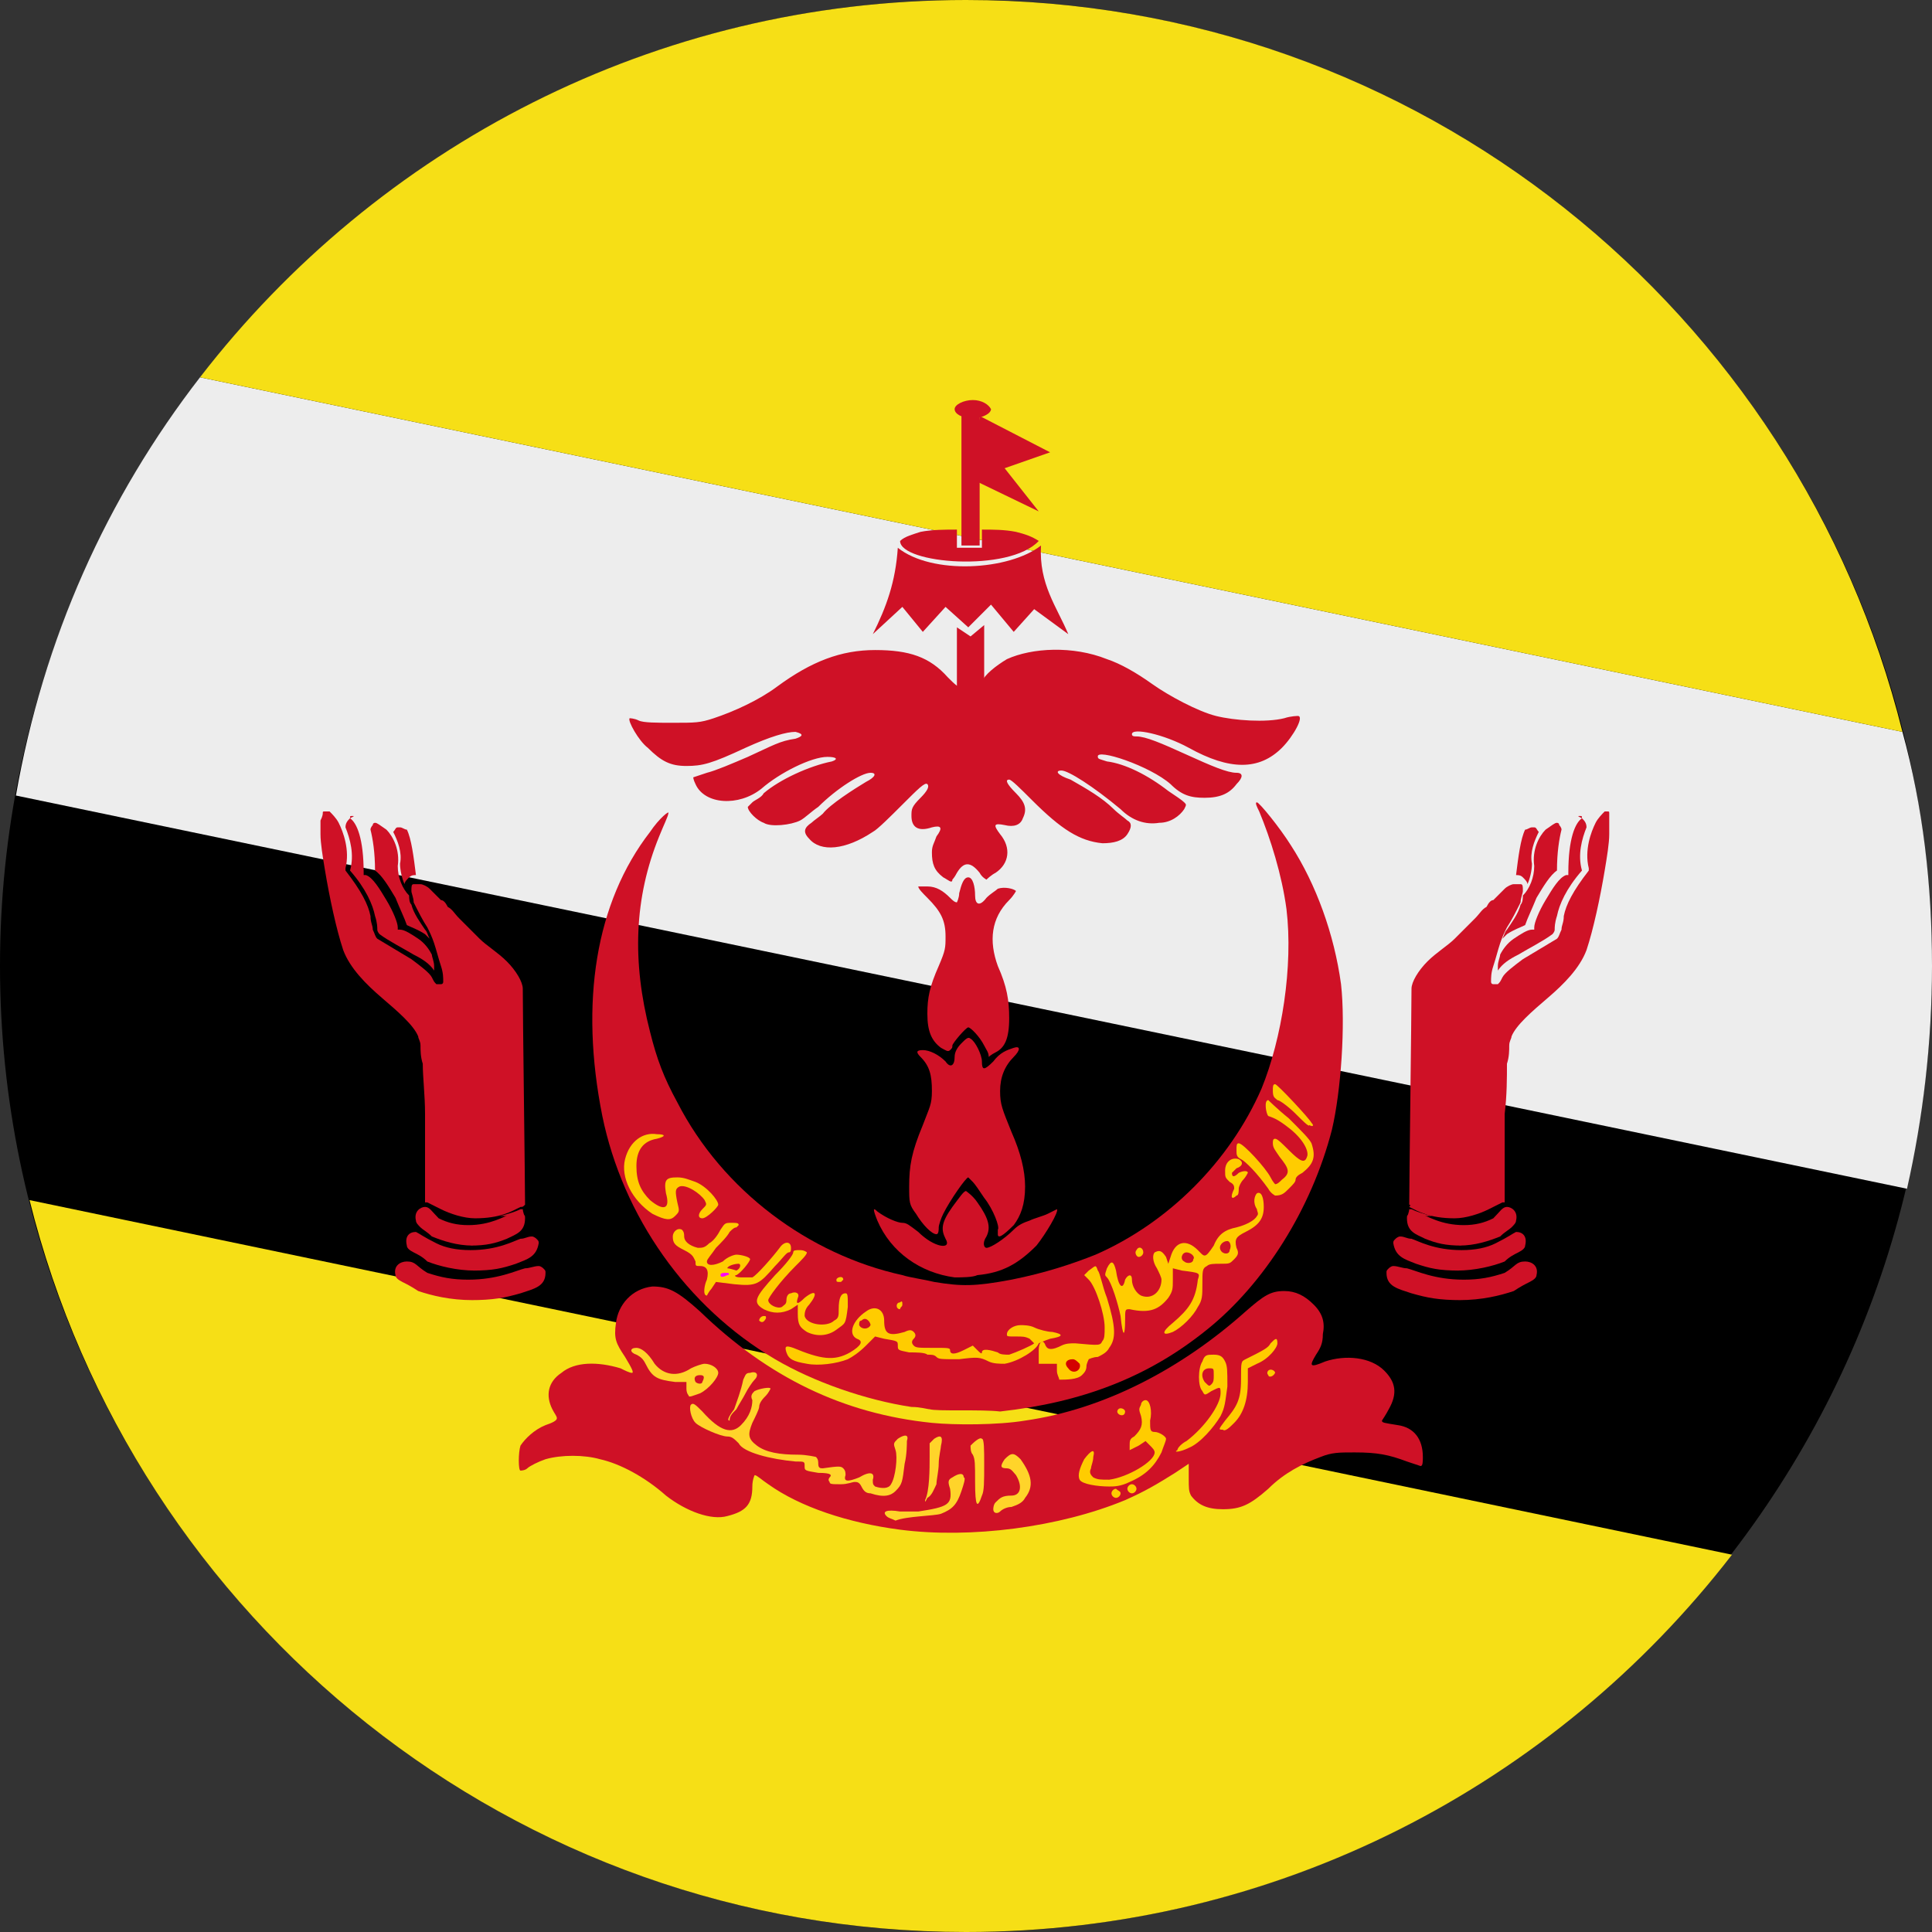 <?xml version="1.0" encoding="utf-8"?>
<!-- Generator: Adobe Illustrator 28.3.0, SVG Export Plug-In . SVG Version: 6.00 Build 0)  -->
<svg version="1.1" id="Ebene_1" xmlns="http://www.w3.org/2000/svg" xmlns:xlink="http://www.w3.org/1999/xlink" x="0px" y="0px"
	 width="85px" height="85px" viewBox="0 0 85 85" style="enable-background:new 0 0 85 85;" xml:space="preserve">
<rect x="0" y="0" width="85" height="85" fill="#333333" stroke="none"/>
<style type="text/css">
	.st0{fill-rule:evenodd;clip-rule:evenodd;}
	.st1{fill-rule:evenodd;clip-rule:evenodd;fill:#EDEDED;}
	.st2{fill-rule:evenodd;clip-rule:evenodd;fill:#F6DF16;}
	.st3{fill-rule:evenodd;clip-rule:evenodd;fill:#CF1126;}
	.st4{fill-rule:evenodd;clip-rule:evenodd;fill:#FFCC00;}
	.st5{fill-rule:evenodd;clip-rule:evenodd;fill:#FFD42A;}
	.st6{fill-rule:evenodd;clip-rule:evenodd;fill:#D40000;}
	.st7{fill-rule:evenodd;clip-rule:evenodd;fill:#FF00FF;}
</style>
<g>
	<path class="st0" d="M42.5,85C65.9,85,85,65.9,85,42.5C85,19.1,65.9,0,42.5,0C19.1,0,0,19.1,0,42.5C0,65.9,19.1,85,42.5,85z"/>
	<path class="st1" d="M83.7,32.2L8.8,16.6C4.7,21.9,1.9,28.1,0.7,35l83.2,17.3c0.7-3.1,1.1-6.4,1.1-9.8C85,38.9,84.6,35.5,83.7,32.2
		z"/>
	<path class="st2" d="M8.8,16.6l74.9,15.6C79.1,13.7,62.4,0,42.5,0C28.8,0,16.6,6.5,8.8,16.6z"/>
	<path class="st2" d="M76.2,68.4L1.3,52.8C5.9,71.3,22.6,85,42.5,85C56.2,85,68.4,78.5,76.2,68.4z"/>
	<path class="st3" d="M39.6,67.3c-2.3-0.3-4.4-1-5.8-2c-0.3-0.2-0.5-0.4-0.6-0.4c0,0-0.1,0.2-0.1,0.5c0,0.8-0.3,1.1-1.1,1.3
		c-0.7,0.2-1.8-0.2-2.7-0.9c-0.9-0.8-2-1.4-2.9-1.6C25.7,64,24.7,64,24,64.2c-0.3,0.1-0.7,0.3-0.8,0.4c-0.1,0.1-0.3,0.1-0.3,0.1
		c-0.1,0-0.1-0.8,0-1.1c0.2-0.3,0.6-0.7,1.1-0.9c0.3-0.1,0.5-0.2,0.5-0.3c0-0.1-0.1-0.2-0.2-0.4c-0.3-0.6-0.2-1.2,0.4-1.6
		c0.6-0.5,1.6-0.5,2.6-0.2c0.2,0.1,0.4,0.2,0.5,0.2c0.1,0,0-0.2-0.3-0.7c-0.4-0.6-0.5-0.8-0.4-1.5c0.1-0.8,0.7-1.5,1.6-1.6
		c0.7,0,1.1,0.2,2.1,1.1c3,2.9,6.3,4.5,10.2,4.9c1,0.1,2.9,0.1,4.1-0.1c3.5-0.5,6.9-2.3,9.7-4.8c0.8-0.7,1.1-0.9,1.7-0.9
		c0.5,0,0.9,0.2,1.3,0.6c0.4,0.4,0.5,0.8,0.4,1.3c0,0.4-0.1,0.6-0.3,0.9c-0.3,0.5-0.3,0.6,0.4,0.3c0.9-0.3,2-0.2,2.6,0.4
		c0.5,0.5,0.6,1,0.2,1.7c-0.1,0.2-0.3,0.5-0.3,0.5c0,0.1,0.1,0.1,0.7,0.2c0.7,0.1,1.1,0.6,1.1,1.4c0,0.2,0,0.4-0.1,0.4
		c0,0-0.3-0.1-0.6-0.2c-0.8-0.3-1.3-0.4-2.3-0.4c-0.7,0-1,0-1.5,0.2c-0.8,0.3-1.6,0.7-2.3,1.4c-0.8,0.7-1.2,0.9-2,0.9
		c-0.7,0-1.1-0.2-1.4-0.6c-0.1-0.2-0.1-0.3-0.1-0.8c0-0.3,0-0.6,0-0.6c0,0-0.3,0.2-0.6,0.4c-0.8,0.5-1.3,0.8-2.2,1.2
		C46.6,67.2,42.7,67.7,39.6,67.3z"/>
	<path class="st4" d="M52.3,63.7c0.5-0.2,1.1-0.9,1.4-1.4c0.2-0.4,0.2-0.6,0.3-1.3c0-0.7,0-0.9-0.1-1.1c-0.1-0.2-0.2-0.3-0.5-0.3
		c-0.3,0-0.4,0-0.5,0.3c-0.2,0.3-0.2,1.1,0,1.3c0.1,0.2,0.1,0.2,0.4,0c0.4-0.2,0.4-0.2,0.4,0.1c0,0.5-0.7,1.5-1.5,2.1
		c-0.2,0.1-0.4,0.3-0.4,0.4C51.6,63.9,51.9,63.9,52.3,63.7z"/>
	<path class="st5" d="M41.4,66.6c0.5-0.2,0.7-0.4,0.9-1c0.1-0.3,0.2-0.6,0.1-0.6c0-0.2-0.2-0.2-0.5,0c-0.2,0.1-0.2,0.2-0.1,0.5
		c0.1,0.7-0.1,0.8-1.4,1c-0.1,0-0.5,0-0.8,0c-0.6-0.1-0.8,0-0.6,0.2c0.1,0.1,0.2,0.1,0.4,0.2C39.9,66.7,41.1,66.7,41.4,66.6z"/>
	<path class="st5" d="M44,66.5c0.1-0.1,0.3-0.2,0.5-0.2c0.3-0.1,0.5-0.2,0.6-0.4c0.4-0.5,0.3-1-0.2-1.7c-0.3-0.3-0.4-0.3-0.7,0
		c-0.2,0.3-0.2,0.4,0.1,0.4c0.2,0,0.3,0.2,0.4,0.3c0.3,0.5,0.2,0.9-0.2,0.9c-0.4,0-0.5,0.1-0.7,0.3c-0.1,0.1-0.1,0.3-0.1,0.3
		C43.7,66.6,43.9,66.6,44,66.5z"/>
	<path class="st5" d="M43.2,65.8c0.1-0.2,0.1-0.6,0.1-1.4c0-0.6,0-1.1-0.1-1.1c-0.1-0.1-0.4,0.2-0.5,0.3c0,0.1,0,0.3,0.1,0.4
		c0.1,0.2,0.1,0.4,0.1,1.2C42.9,66.3,43,66.4,43.2,65.8z"/>
	<path class="st5" d="M41.2,65.3c0-0.2,0.1-0.6,0.1-0.9c0-0.3,0.1-0.7,0.1-0.8c0.1-0.4,0-0.5-0.3-0.3l-0.2,0.2l0,0.6
		c0,0.5,0,1.5-0.2,1.9c0,0.1,0,0.1,0.1-0.1C41,65.8,41.1,65.5,41.2,65.3z"/>
	<path class="st5" d="M39.4,65.6c0.3-0.3,0.3-0.4,0.4-1.2c0.1-0.4,0.1-0.9,0.1-1c0.1-0.3-0.1-0.3-0.4-0.1c-0.2,0.2-0.2,0.2-0.1,0.5
		c0.1,0.3,0,1.2-0.2,1.5c-0.1,0.2-0.4,0.2-0.7,0.1c-0.1-0.1-0.1-0.1-0.1-0.3c0.1-0.3-0.1-0.4-0.6-0.1c-0.5,0.2-0.7,0.2-0.6-0.1
		c0-0.1,0-0.2-0.1-0.3c-0.1-0.1-0.2-0.1-0.9,0c-0.1,0-0.2,0-0.2-0.2c0-0.1,0-0.2-0.1-0.3c0,0-0.4-0.1-0.8-0.1
		c-0.8,0-1.4-0.1-1.8-0.4c-0.4-0.3-0.4-0.5-0.2-1c0.1-0.2,0.3-0.6,0.3-0.7c0-0.2,0.2-0.4,0.3-0.5c0.1-0.1,0.2-0.3,0.2-0.3
		c0-0.1-0.5,0-0.7,0.1c-0.1,0.1-0.2,0.2-0.1,0.4c0,0.3-0.1,0.7-0.5,1.1c-0.4,0.4-0.9,0.3-1.7-0.6c-0.3-0.3-0.4-0.4-0.5-0.3
		c-0.1,0.1,0,0.6,0.2,0.8c0.2,0.2,1.1,0.6,1.4,0.6c0.2,0,0.3,0.1,0.5,0.3c0.2,0.4,1.4,0.7,2.5,0.8c0.4,0,0.4,0,0.4,0.2
		c0,0.2,0,0.2,0.6,0.3c0.6,0,0.6,0.1,0.5,0.2c0,0-0.1,0.1,0,0.2c0,0.1,0.1,0.1,0.5,0.1c0.3,0,0.5-0.1,0.6-0.1c0.1,0,0.2,0,0.3,0.2
		c0.1,0.2,0.2,0.3,0.4,0.3C38.9,65.9,39.2,65.8,39.4,65.6z"/>
	<path class="st4" d="M49.7,65.2c0.7-0.3,1.1-0.7,1.4-1.3c0.1-0.3,0.2-0.5,0.2-0.6c0-0.1-0.3-0.3-0.5-0.3c-0.2,0-0.2-0.1-0.2-0.5
		c0.1-0.4,0-0.9-0.2-0.9c-0.1,0-0.2,0.1-0.2,0.2c-0.1,0.2-0.1,0.2,0,0.5c0.1,0.4,0,0.6-0.3,0.9c-0.2,0.1-0.2,0.2-0.2,0.4
		c0,0.1,0,0.2,0,0.2c0,0,0.2-0.1,0.4-0.2l0.3-0.2l0.2,0.2c0.1,0.1,0.2,0.2,0.2,0.3c0,0.4-1.2,1.1-2,1.2c-0.4,0-0.5,0-0.7-0.1
		c-0.1-0.1-0.2-0.2-0.1-0.4c0-0.1,0.1-0.3,0.1-0.5c0.1-0.4-0.1-0.3-0.4,0.1c-0.2,0.4-0.3,0.7-0.2,0.9c0.1,0.2,0.8,0.3,1.3,0.3
		C49,65.4,49.3,65.4,49.7,65.2z"/>
	<path class="st3" d="M53,60.8c-0.2-0.3-0.1-0.6,0.2-0.6c0.2,0,0.2,0,0.2,0.3c0,0.2,0,0.3-0.1,0.4C53.2,61,53.2,61,53,60.8z"/>
	<path class="st4" d="M54.3,62.6c0.4-0.4,0.6-1,0.6-1.8l0-0.6l0.4-0.2c0.5-0.2,0.9-0.7,0.9-0.9c0-0.3-0.1-0.2-0.3,0
		c-0.1,0.2-0.3,0.3-1.1,0.7c-0.2,0.1-0.2,0.1-0.2,0.9c0,0.9-0.2,1.2-0.7,1.8c-0.3,0.4-0.3,0.4-0.1,0.4C53.9,63,54.1,62.8,54.3,62.6z
		"/>
	<path class="st5" d="M32.4,62c0.1-0.2,0.3-0.5,0.4-0.7c0.1-0.2,0.3-0.5,0.4-0.6c0.2-0.2,0.1-0.4-0.2-0.3c-0.2,0-0.2,0.1-0.3,0.3
		c-0.1,0.5-0.3,1-0.4,1.3c-0.3,0.4-0.3,0.5-0.2,0.5C32.1,62.3,32.2,62.2,32.4,62z"/>
	<path class="st4" d="M49.5,62.1c0-0.1-0.2-0.2-0.3-0.1c0,0-0.1,0.1,0,0.2C49.3,62.3,49.5,62.3,49.5,62.1z"/>
	<path class="st5" d="M30.8,61.3c0.4-0.2,0.8-0.7,0.8-0.9c0-0.2-0.3-0.4-0.6-0.4c-0.1,0-0.4,0.1-0.6,0.2c-0.6,0.4-1.2,0.3-1.6-0.2
		c-0.3-0.5-0.6-0.7-0.8-0.7c-0.3,0-0.3,0.2,0,0.3c0.2,0.1,0.3,0.2,0.4,0.4c0.3,0.6,0.5,0.7,1.3,0.8l0.5,0l0,0.3
		c0,0.2,0.1,0.3,0.1,0.3C30.3,61.5,30.5,61.4,30.8,61.3z"/>
	<path class="st3" d="M30.6,60.8c-0.1-0.2,0-0.3,0.2-0.3c0.2,0,0.2,0.1,0.1,0.3C30.9,60.9,30.7,60.9,30.6,60.8z"/>
	<path class="st4" d="M56.1,60.4c0-0.1-0.2-0.2-0.3-0.1c0,0-0.1,0.1,0,0.2C55.8,60.6,56,60.6,56.1,60.4z"/>
	<path class="st3" d="M40.9,62c-0.1,0-0.4-0.1-0.8-0.1c-2-0.3-4.3-1.1-6-2.1c-3.9-2.3-6.7-6.3-7.6-10.7c-1-5-0.3-9.4,2.1-12.5
		c0.4-0.6,0.9-1,0.8-0.8c0,0.1-0.2,0.5-0.4,1c-1.1,2.7-1.2,5.5-0.4,8.6c0.3,1.2,0.6,2,1.2,3.1c2,3.9,5.8,6.7,9.9,7.6
		c0.3,0.1,1,0.2,1.4,0.3c1.2,0.2,1.8,0.2,3.4-0.1c1.5-0.3,2.7-0.7,3.7-1.1c3.2-1.4,5.9-4.1,7.3-7.3c0.9-2.2,1.4-5.4,1.1-7.9
		c-0.2-1.5-0.7-3.1-1.2-4.3c-0.1-0.2-0.2-0.4-0.1-0.4c0.1,0,1,1.1,1.5,1.9c1.1,1.7,1.9,3.9,2.2,6.1c0.2,1.8,0,4.7-0.4,6.4
		c-0.9,3.5-3,6.8-5.5,8.8c-2.6,2.1-5.5,3.2-9.1,3.6C43.2,62,41.2,62.1,40.9,62z"/>
	<path class="st4" d="M47.6,60.5c0.1-0.1,0.2-0.2,0.2-0.4c0-0.1,0.1-0.3,0.1-0.3c0,0,0.2-0.1,0.4-0.1c0.2-0.1,0.4-0.2,0.5-0.4
		c0.3-0.4,0.3-0.9-0.1-2.2c-0.2-0.5-0.3-1.1-0.4-1.2c-0.1-0.3-0.1-0.2-0.4,0l-0.2,0.2l0.2,0.2c0.3,0.3,0.7,1.5,0.7,2.1
		c0,0.3,0,0.5-0.1,0.6c-0.1,0.2-0.1,0.2-1.2,0.1c-0.2,0-0.4,0-0.6,0.1c-0.4,0.2-0.6,0.2-0.7,0c-0.1-0.3-0.3-0.2-0.3,0.2V60h0.4h0.4
		l0,0.3c0,0.2,0.1,0.3,0.1,0.4C46.9,60.7,47.4,60.7,47.6,60.5z"/>
	<path class="st6" d="M47,60.2c-0.2-0.2-0.1-0.4,0.2-0.4c0.1,0,0.2,0.1,0.3,0.2C47.6,60.3,47.2,60.5,47,60.2z"/>
	<path class="st4" d="M37.3,59.8c0.2-0.1,0.5-0.3,0.8-0.6l0.4-0.4l0.4,0.1c0.6,0.1,0.6,0.1,0.6,0.3c0,0.2,0,0.2,0.5,0.3
		c0.3,0,0.7,0,0.8,0.1c0.2,0,0.3,0,0.4,0.1c0.1,0.1,0.2,0.1,1,0.1c0.8-0.1,0.9-0.1,1.3,0.1c0.2,0.1,0.5,0.1,0.7,0.1
		c0.6-0.1,1.4-0.6,1.5-0.9c0,0,0.2-0.1,0.5-0.2c0.6-0.1,0.6-0.2,0.1-0.3c-0.2,0-0.6-0.1-0.8-0.2c-0.2-0.1-0.5-0.1-0.6-0.1
		c-0.3,0-0.6,0.2-0.6,0.4c0,0.1,0,0.1,0.4,0.1c0.3,0,0.4,0,0.6,0.1c0.1,0.1,0.2,0.2,0.2,0.2c-0.1,0.1-0.8,0.4-1.1,0.5
		c-0.2,0-0.4,0-0.5-0.1c-0.3-0.1-0.7-0.2-0.7,0c0,0.1-0.1,0-0.2-0.1l-0.2-0.2l-0.4,0.2c-0.4,0.2-0.6,0.2-0.6,0
		c0-0.1-0.1-0.1-0.7-0.1c-0.7,0-0.8,0-0.9-0.1c-0.1-0.1-0.1-0.2,0-0.3c0.1-0.1,0.1-0.2,0-0.3c-0.1-0.1-0.2-0.1-0.4,0
		c-0.7,0.2-0.9,0.1-0.9-0.5c0-0.5-0.4-0.7-0.8-0.4c-0.6,0.4-0.8,1-0.4,1.2c0.3,0.1,0.2,0.3-0.3,0.6c-0.7,0.4-1.3,0.3-2.5-0.2
		c-0.3-0.1-0.4-0.1-0.3,0.2c0.1,0.3,0.3,0.4,0.9,0.5C36,60.1,36.8,60,37.3,59.8z"/>
	<path class="st3" d="M37.8,58.3c0-0.1,0-0.2,0.1-0.2c0.1-0.1,0.2-0.1,0.3,0c0.1,0.1,0.1,0.2,0.1,0.2C38.2,58.5,37.9,58.5,37.8,58.3
		z"/>
	<path class="st4" d="M36.8,58.5c0.4-0.3,0.4-0.2,0.5-1c0-0.5,0-0.6-0.1-0.6c-0.2,0-0.3,0.2-0.3,0.7c0,0.3,0,0.4-0.2,0.5
		c-0.3,0.3-1.2,0.2-1.3-0.2c0-0.1,0-0.3,0.2-0.5c0.4-0.5,0.3-0.7-0.2-0.3c-0.3,0.3-0.4,0.3-0.3,0c0.1-0.2-0.1-0.3-0.3-0.2
		c-0.1,0-0.2,0.1-0.2,0.3c0,0.2-0.1,0.2-0.2,0.3c-0.2,0.1-0.6-0.1-0.6-0.3c0-0.1,0.5-0.8,1.2-1.5c0.3-0.3,0.5-0.5,0.5-0.6
		c0,0-0.1-0.1-0.3-0.1c-0.2,0-0.3,0-0.3,0.1c0,0.1-0.3,0.5-0.8,1c-0.9,1-1,1.2-0.5,1.5c0.4,0.2,0.8,0.2,1.2,0l0.3-0.2v0.4
		c0,0.5,0.1,0.6,0.4,0.8C35.9,58.8,36.4,58.8,36.8,58.5z"/>
	<path class="st4" d="M49.5,58.1c0-0.5,0-0.5,0.2-0.5c0.9,0.2,1.3,0,1.7-0.5c0.2-0.3,0.2-0.4,0.2-0.8l0-0.5l0.4,0.1
		c0.8,0.1,0.8,0.1,0.7,0.4c-0.1,0.9-0.4,1.3-1.1,1.9c-0.5,0.4-0.5,0.6,0,0.4c0.4-0.2,0.9-0.7,1.1-1.1c0.2-0.3,0.2-0.5,0.2-1
		c0-0.6,0-0.7,0.2-0.8c0.1-0.1,0.3-0.1,0.6-0.1c0.4,0,0.4,0,0.6-0.2c0.2-0.2,0.2-0.3,0.1-0.5c-0.1-0.4,0-0.5,0.4-0.7
		c0.6-0.3,0.8-0.6,0.8-1.1c0-0.4-0.1-0.7-0.3-0.6c-0.1,0.1-0.2,0.4,0,0.7c0,0.1,0.1,0.2,0,0.3c-0.1,0.2-0.5,0.4-0.9,0.5
		c-0.5,0.1-0.8,0.3-1,0.8C53,55.4,53,55.3,52.7,55c-0.5-0.5-1-0.4-1.2,0.3l-0.1,0.3l-0.1-0.3C51.1,55,51,55,50.8,55.1
		c-0.1,0.1-0.1,0.4,0.1,0.7c0.1,0.2,0.2,0.4,0.2,0.5c0,0.5-0.4,0.9-0.9,0.7c-0.2-0.1-0.4-0.4-0.4-0.7c0-0.3-0.2-0.2-0.3,0
		c-0.1,0.5-0.3,0.3-0.4-0.4c-0.1-0.4-0.2-0.5-0.4-0.1c-0.1,0.3-0.1,0.3,0,0.4c0.2,0.2,0.5,1.2,0.6,1.7
		C49.4,58.9,49.5,58.8,49.5,58.1z"/>
	<path class="st3" d="M52.1,55.5c-0.2-0.1-0.1-0.4,0.1-0.4c0.2,0,0.4,0.2,0.3,0.3C52.5,55.6,52.2,55.6,52.1,55.5z"/>
	<path class="st3" d="M53.7,55c-0.1-0.2,0.1-0.4,0.3-0.4c0.1,0,0.2,0.2,0.1,0.4C54.1,55.2,53.8,55.2,53.7,55z"/>
	<path class="st4" d="M33.7,58c0-0.1,0-0.1-0.1-0.1c-0.1,0-0.2,0.1-0.2,0.2C33.5,58.2,33.6,58.2,33.7,58z"/>
	<path class="st4" d="M39.7,57.4c0-0.1,0-0.2-0.1-0.1c-0.2,0-0.2,0.3,0,0.3C39.6,57.5,39.7,57.5,39.7,57.4z"/>
	<path class="st4" d="M31.3,56.7l0.2-0.3l0.8,0.1c1,0.1,1.1,0,1.8-0.8c0.3-0.3,0.5-0.6,0.6-0.6c0.1,0,0.1-0.1,0.1-0.2
		c0-0.3-0.3-0.3-0.5,0c-0.3,0.4-1,1.2-1.2,1.3c-0.1,0-0.3,0-0.5,0c-0.3,0-0.3-0.1-0.2-0.1c0.2-0.1,0.6-0.6,0.6-0.7
		c0-0.1-0.4-0.2-0.6-0.2c-0.1,0-0.4,0.1-0.6,0.3c-0.4,0.2-0.7,0.2-0.7,0c0-0.1,0.2-0.3,0.4-0.6c0.2-0.2,0.5-0.5,0.6-0.7
		c0.1-0.1,0.2-0.2,0.3-0.2c0,0,0.1-0.1,0.1-0.1c0-0.1-0.1-0.1-0.3-0.1c-0.3,0-0.3,0-0.5,0.3c-0.1,0.2-0.3,0.5-0.5,0.6
		c-0.2,0.2-0.3,0.2-0.5,0.2c-0.4-0.1-0.6-0.3-0.6-0.5c0-0.1,0-0.2-0.1-0.3c-0.2-0.1-0.4,0.1-0.4,0.3c0,0.3,0.1,0.4,0.5,0.6
		c0.4,0.2,0.4,0.3,0.5,0.5c0,0.2,0,0.2,0.2,0.2c0.3,0,0.4,0.2,0.3,0.6C31,56.5,30.9,57,31.1,57C31.1,57,31.2,56.8,31.3,56.7z"/>
	<path class="st7" d="M31.7,56.1c0-0.1,0.1-0.1,0.3-0.1c0.1,0,0.1,0.1,0,0.1C31.8,56.2,31.7,56.2,31.7,56.1z"/>
	<path class="st3" d="M32,55.8c0-0.1,0.3-0.2,0.5-0.2c0.1,0,0.1,0.2-0.1,0.3C32.1,55.8,32,55.8,32,55.8z"/>
	<path class="st4" d="M37.1,56.3c0-0.2-0.3-0.1-0.3,0c0,0.1,0,0.1,0.2,0.1C37,56.4,37.1,56.3,37.1,56.3z"/>
	<path class="st4" d="M50.3,55.1c0-0.2-0.2-0.3-0.3-0.1c-0.1,0.1,0,0.3,0.1,0.3C50.2,55.3,50.3,55.2,50.3,55.1z"/>
	<path class="st4" d="M29.7,53.5c0.2-0.2,0.2-0.2,0.1-0.6c-0.1-0.5-0.1-0.6,0.1-0.7c0.3-0.1,0.9,0.3,1.1,0.6
		c0.1,0.2,0.1,0.2-0.1,0.4c-0.2,0.2-0.2,0.4,0,0.4c0.2,0,0.7-0.5,0.7-0.6c0-0.2-0.5-0.8-1-1c-0.3-0.1-0.5-0.2-0.8-0.2
		c-0.5,0-0.6,0.1-0.5,0.7c0.2,0.7-0.1,0.8-0.7,0.3c-0.4-0.4-0.6-0.8-0.6-1.5c0-0.7,0.3-1.1,0.9-1.2c0.4-0.1,0.4-0.2,0-0.2
		c-0.6-0.1-1.2,0.3-1.4,1.1c-0.2,0.8,0.3,1.8,1.2,2.4C29.3,53.7,29.5,53.7,29.7,53.5z"/>
	<path class="st4" d="M54.4,52.6c0.1,0,0.1-0.2,0.1-0.3c0-0.1,0.1-0.3,0.2-0.4c0.1-0.1,0.2-0.3,0.2-0.3c0-0.1-0.2-0.1-0.4,0
		c-0.2,0.2-0.3,0.2-0.3,0c0,0,0.1-0.1,0.2-0.2c0.3-0.1,0.3-0.3,0.1-0.4c-0.3-0.1-0.6,0.1-0.6,0.5c0,0.3,0,0.3,0.2,0.5
		c0.2,0.1,0.2,0.2,0.2,0.3C54.1,52.7,54.2,52.8,54.4,52.6z"/>
	<path class="st4" d="M56.7,52.3c0.2-0.2,0.3-0.3,0.3-0.4c0-0.1,0.1-0.2,0.3-0.3c0.5-0.4,0.6-0.7,0.4-1.3c-0.1-0.2-0.4-0.5-1-1.1
		c-0.5-0.4-0.9-0.8-0.9-0.8c-0.2,0-0.1,0.6,0,0.7c0.3,0.1,0.5,0.2,1,0.6c0.6,0.5,0.8,1,0.7,1.2c-0.1,0.3-0.3,0.2-0.8-0.3
		c-0.3-0.3-0.5-0.5-0.6-0.5c-0.1,0-0.1,0.1-0.1,0.2c0,0.2,0.1,0.3,0.3,0.6c0.4,0.5,0.5,0.7,0.1,1c-0.1,0.1-0.2,0.2-0.3,0.2
		c0,0-0.1-0.1-0.2-0.3c-0.2-0.4-1.2-1.5-1.4-1.5c-0.1,0-0.1,0.1-0.1,0.3c0,0.2,0,0.3,0.2,0.4c0.2,0.1,0.7,0.6,1.2,1.3
		c0.1,0.2,0.3,0.3,0.3,0.3C56.4,52.6,56.5,52.5,56.7,52.3z"/>
	<path class="st4" d="M57.7,49.4c-0.1-0.2-1.5-1.7-1.6-1.7C56,47.7,56,47.8,56,48c0,0.3,0.1,0.3,0.2,0.4c0.1,0,0.5,0.3,0.8,0.6
		c0.3,0.3,0.6,0.6,0.6,0.5C57.8,49.6,57.8,49.5,57.7,49.4z"/>
	<g>
		<g>
			<path class="st3" d="M67.1,55.5c0.3,0,0.6,0.2,0.5,0.6c0,0.1-0.1,0.2-0.3,0.3c-0.2,0.1-0.4,0.2-0.7,0.4c-0.6,0.2-1.4,0.4-2.4,0.4
				c0,0,0.1,0,0.1,0c-1,0-1.5-0.1-2.2-0.3c-0.6-0.2-1.1-0.3-1.1-0.9c0-0.1,0-0.1,0.1-0.2c0,0,0.1-0.1,0.2-0.1c0.2,0,0.4,0.1,0.6,0.1
				c0.4,0.1,1.2,0.5,2.5,0.5c0.7,0,1.2-0.1,1.8-0.3C66.7,55.7,66.7,55.5,67.1,55.5z"/>
			<path class="st3" d="M70.7,35.7C70.7,35.7,70.7,35.7,70.7,35.7c0.1,0,0.1,0,0.1,0.1v0c0,0,0,0.1,0,0.3c0,0.1,0,0.3,0,0.6
				c0,0.4-0.1,1-0.2,1.6c-0.2,1.2-0.5,2.6-0.8,3.5c-0.3,0.8-1,1.5-1.7,2.1c-0.7,0.6-1.4,1.2-1.6,1.7c0,0.1-0.1,0.2-0.1,0.4
				c0,0.2,0,0.5-0.1,0.8c0,0.6,0,1.4-0.1,2.2c0,1.3,0,2.7,0,3.9c0,0-0.1,0-0.1,0c-0.2,0.1-0.4,0.2-0.6,0.3c-0.4,0.2-1,0.4-1.5,0.4h0
				c-1.1,0-1.6-0.3-2-0.5h0C62.1,53,62,53,62,53c0-1,0.1-8.3,0.1-9.5v0c0-0.3,0.3-0.8,0.7-1.2c0.4-0.4,0.9-0.7,1.2-1l0,0l0,0
				c0.2-0.2,0.5-0.5,0.9-0.9c0.2-0.2,0.3-0.4,0.5-0.5c0.1-0.2,0.2-0.3,0.3-0.3c0,0,0.1-0.1,0.2-0.2c0.1-0.1,0.2-0.2,0.3-0.3
				c0.1-0.1,0.3-0.2,0.4-0.2c0.1,0,0.2,0,0.3,0c0.1,0,0.1,0.1,0.1,0.3c0,0.1-0.1,0.3-0.1,0.5c-0.2,0.4-0.4,0.8-0.6,1.1
				c-0.1,0.2-0.2,0.4-0.3,0.7c-0.1,0.3-0.2,0.7-0.3,1c-0.1,0.3-0.1,0.5-0.1,0.7c0,0,0,0.1,0.1,0.1c0,0,0.1,0,0.1,0c0,0,0,0,0.1,0
				c0.1-0.1,0.1-0.1,0.2-0.3v0l0,0c0.1-0.2,0.5-0.5,0.9-0.8c0.5-0.3,1-0.6,1.5-0.9c0.1-0.1,0.1-0.2,0.2-0.4c0-0.2,0.1-0.3,0.1-0.6
				c0.1-0.5,0.4-1.1,1.1-2l0,0l0-0.1c-0.2-0.8,0.1-1.6,0.3-2c0.1-0.2,0.3-0.4,0.4-0.5C70.6,35.7,70.6,35.7,70.7,35.7z"/>
			<path class="st3" d="M69.5,35.9c0.1,0,0.1,0,0.1,0.1c0.1,0.1,0.2,0.2,0.2,0.4c-0.2,0.5-0.4,1.2-0.2,1.9c-0.7,0.8-1,1.5-1.1,2
				c-0.1,0.3-0.1,0.5-0.1,0.6c0,0.1-0.1,0.2-0.1,0.2c-0.4,0.3-1,0.6-1.5,0.9c-0.4,0.2-0.7,0.4-0.9,0.7c0-0.1,0-0.1,0-0.2
				c0-0.2,0.1-0.4,0.1-0.5c0.1-0.2,0.3-0.5,0.6-0.7c0.3-0.2,0.6-0.4,0.8-0.4l0.1,0l0-0.1c0-0.2,0.2-0.7,0.5-1.2s0.6-1,0.9-1.1l0.1,0
				l0-0.1c0-1.5,0.3-2.2,0.6-2.4C69.4,35.9,69.4,35.9,69.5,35.9z"/>
			<path class="st3" d="M68.5,36.2c0,0,0.1,0,0.1,0.1c0,0,0.1,0.1,0.1,0.2c-0.1,0.4-0.2,1-0.2,1.8c-0.3,0.2-0.6,0.7-0.9,1.2
				c-0.2,0.5-0.4,0.9-0.5,1.2c-0.2,0.1-0.5,0.2-0.8,0.4c-0.1,0.1-0.1,0.1-0.2,0.2c0.1-0.2,0.1-0.3,0.2-0.4c0.2-0.3,0.5-0.7,0.6-1.1
				c0.1-0.1,0.1-0.3,0.1-0.4c0.3-0.3,0.5-0.8,0.5-1.3c-0.1-0.7,0.2-1.3,0.5-1.6C68.3,36.3,68.4,36.2,68.5,36.2z"/>
			<path class="st3" d="M67.4,36.4c0,0,0.1,0,0.1,0c0.1,0,0.1,0.1,0.2,0.2c-0.2,0.4-0.4,0.9-0.3,1.4v0v0c0,0.3-0.1,0.7-0.2,0.9
				c0-0.1-0.1-0.2-0.2-0.3c-0.1-0.1-0.2-0.1-0.3-0.1c0.1-0.8,0.2-1.6,0.4-2C67.2,36.5,67.3,36.4,67.4,36.4
				C67.4,36.4,67.4,36.4,67.4,36.4z"/>
			<path class="st3" d="M65.7,43.1C65.7,43.2,65.7,43.2,65.7,43.1C65.7,43.1,65.7,43.1,65.7,43.1z"/>
			<path class="st3" d="M62,53.2c0.1,0,0.1,0,0.1,0c0.2,0.1,0.5,0.2,0.9,0.3l-1.1,0C61.9,53.6,62,53.3,62,53.2z"/>
			<path class="st3" d="M66.3,53.1c0.2,0,0.5,0.2,0.4,0.6c0,0.1-0.1,0.2-0.2,0.3c-0.1,0.1-0.3,0.2-0.5,0.4c-0.5,0.2-1.1,0.4-1.8,0.4
				c0,0,0.1,0,0.1,0c-0.7,0-1.1-0.1-1.6-0.3c-0.4-0.2-0.8-0.3-0.8-0.9c0-0.1,0-0.1,0.1-0.2c0,0,0.1-0.1,0.1-0.1
				c0.1,0,0.3,0.1,0.4,0.1c0.3,0.1,0.9,0.5,1.9,0.5c0.5,0,0.9-0.1,1.3-0.3C66,53.3,66.1,53.1,66.3,53.1z"/>
			<path class="st3" d="M66.7,54.2c0.3,0,0.5,0.2,0.4,0.6c0,0.1-0.1,0.2-0.3,0.3c-0.2,0.1-0.4,0.2-0.6,0.4c-0.5,0.2-1.3,0.4-2.1,0.4
				c0,0,0.1,0,0.1,0c-0.9,0-1.3-0.1-1.9-0.3c-0.5-0.2-0.9-0.3-1-0.9c0-0.1,0-0.1,0.1-0.2c0,0,0.1-0.1,0.2-0.1c0.2,0,0.3,0.1,0.5,0.1
				c0.3,0.1,1,0.5,2.2,0.5c0.6,0,1.1-0.1,1.5-0.3C66.4,54.4,66.5,54.3,66.7,54.2z"/>
		</g>
	</g>
	<g>
		<path class="st3" d="M17.9,55.5c-0.3,0-0.6,0.2-0.5,0.6c0,0.1,0.1,0.2,0.3,0.3c0.2,0.1,0.4,0.2,0.7,0.4c0.6,0.2,1.4,0.4,2.4,0.4
			c0,0-0.1,0-0.1,0c1,0,1.5-0.1,2.2-0.3c0.6-0.2,1.1-0.3,1.1-0.9c0-0.1,0-0.1-0.1-0.2c0,0-0.1-0.1-0.2-0.1c-0.2,0-0.4,0.1-0.6,0.1
			c-0.4,0.1-1.2,0.5-2.5,0.5c-0.7,0-1.2-0.1-1.8-0.3C18.3,55.7,18.3,55.5,17.9,55.5z"/>
		<path class="st3" d="M14.3,35.7C14.3,35.7,14.3,35.7,14.3,35.7c-0.1,0-0.1,0-0.1,0.1v0c0,0,0,0.1-0.1,0.3c0,0.1,0,0.3,0,0.6
			c0,0.4,0.1,1,0.2,1.6c0.2,1.2,0.5,2.6,0.8,3.5c0.3,0.8,1,1.5,1.7,2.1c0.7,0.6,1.4,1.2,1.6,1.7c0,0.1,0.1,0.2,0.1,0.4
			c0,0.2,0,0.5,0.1,0.8c0,0.6,0.1,1.4,0.1,2.2c0,1.3,0,2.7,0,3.9c0,0,0.1,0,0.1,0c0.2,0.1,0.4,0.2,0.6,0.3c0.4,0.2,1,0.4,1.5,0.4h0
			c1.1,0,1.6-0.3,2-0.5h0c0.1,0,0.1,0,0.2-0.1c0-1-0.1-8.3-0.1-9.5v0c0-0.3-0.3-0.8-0.7-1.2c-0.4-0.4-0.9-0.7-1.2-1l0,0l0,0
			c-0.2-0.2-0.5-0.5-0.9-0.9c-0.2-0.2-0.3-0.4-0.5-0.5c-0.1-0.2-0.2-0.3-0.3-0.3c0,0-0.1-0.1-0.2-0.2c-0.1-0.1-0.2-0.2-0.3-0.3
			c-0.1-0.1-0.3-0.2-0.4-0.2c-0.1,0-0.2,0-0.3,0c-0.1,0-0.1,0.1-0.1,0.3c0,0.1,0.1,0.3,0.1,0.5c0.2,0.4,0.4,0.8,0.6,1.1
			c0.1,0.2,0.2,0.4,0.3,0.7c0.1,0.3,0.2,0.7,0.3,1c0.1,0.3,0.1,0.5,0.1,0.7c0,0,0,0.1-0.1,0.1c0,0-0.1,0-0.1,0c0,0,0,0-0.1,0
			c-0.1-0.1-0.1-0.1-0.2-0.3v0l0,0c-0.1-0.2-0.5-0.5-0.9-0.8c-0.5-0.3-1-0.6-1.5-0.9c-0.1-0.1-0.1-0.2-0.2-0.4
			c0-0.2-0.1-0.3-0.1-0.6c-0.1-0.5-0.4-1.1-1.1-2l0,0l0-0.1c0.2-0.8-0.1-1.6-0.3-2c-0.1-0.2-0.3-0.4-0.4-0.5
			C14.4,35.7,14.4,35.7,14.3,35.7z"/>
		<path class="st3" d="M15.5,35.9c-0.1,0-0.1,0-0.1,0.1c-0.1,0.1-0.2,0.2-0.2,0.4c0.2,0.5,0.4,1.2,0.2,1.9c0.7,0.8,1,1.5,1.1,2
			c0.1,0.3,0.1,0.5,0.1,0.6c0,0.1,0.1,0.2,0.1,0.2c0.4,0.3,1,0.6,1.5,0.9c0.4,0.2,0.7,0.4,0.9,0.7c0-0.1,0-0.1,0-0.2
			c0-0.2-0.1-0.4-0.1-0.5c-0.1-0.2-0.3-0.5-0.6-0.7c-0.3-0.2-0.6-0.4-0.8-0.4l-0.1,0l0-0.1c0-0.2-0.2-0.7-0.5-1.2
			c-0.3-0.5-0.6-1-0.9-1.1l-0.1,0l0-0.1c0-1.5-0.3-2.2-0.6-2.4C15.6,35.9,15.6,35.9,15.5,35.9z"/>
		<path class="st3" d="M16.5,36.2c0,0-0.1,0-0.1,0.1c0,0-0.1,0.1-0.1,0.2c0.1,0.4,0.2,1,0.2,1.8c0.3,0.2,0.6,0.7,0.9,1.2
			c0.2,0.5,0.4,0.9,0.5,1.2c0.2,0.1,0.5,0.2,0.8,0.4c0.1,0.1,0.1,0.1,0.2,0.2c-0.1-0.2-0.1-0.3-0.2-0.4c-0.2-0.3-0.5-0.7-0.6-1.1
			c-0.1-0.1-0.1-0.3-0.1-0.4c-0.3-0.3-0.5-0.8-0.5-1.3c0.1-0.7-0.2-1.3-0.5-1.6C16.7,36.3,16.6,36.2,16.5,36.2z"/>
		<path class="st3" d="M17.6,36.4c0,0-0.1,0-0.1,0c-0.1,0-0.1,0.1-0.2,0.2c0.2,0.4,0.4,0.9,0.3,1.4v0v0c0,0.3,0.1,0.7,0.2,0.9
			c0-0.1,0.1-0.2,0.2-0.3c0.1-0.1,0.2-0.1,0.3-0.1c-0.1-0.8-0.2-1.6-0.4-2C17.8,36.5,17.7,36.4,17.6,36.4
			C17.6,36.4,17.6,36.4,17.6,36.4z"/>
		<path class="st3" d="M19.3,43.1C19.3,43.2,19.3,43.2,19.3,43.1C19.3,43.1,19.3,43.1,19.3,43.1z"/>
		<path class="st3" d="M23,53.2c-0.1,0-0.1,0-0.1,0c-0.2,0.1-0.5,0.2-0.9,0.3l1.1,0C23.1,53.6,23,53.3,23,53.2z"/>
		<path class="st3" d="M18.7,53.1c-0.2,0-0.5,0.2-0.4,0.6c0,0.1,0.1,0.2,0.2,0.3c0.1,0.1,0.3,0.2,0.5,0.4c0.5,0.2,1.1,0.4,1.8,0.4
			c0,0-0.1,0-0.1,0c0.7,0,1.1-0.1,1.6-0.3c0.4-0.2,0.8-0.3,0.8-0.9c0-0.1,0-0.1-0.1-0.2c0,0-0.1-0.1-0.1-0.1c-0.1,0-0.3,0.1-0.4,0.1
			c-0.3,0.1-0.9,0.5-1.9,0.5c-0.5,0-0.9-0.1-1.3-0.3C19,53.3,18.9,53.1,18.7,53.1z"/>
		<path class="st3" d="M18.3,54.2c-0.3,0-0.5,0.2-0.4,0.6c0,0.1,0.1,0.2,0.3,0.3c0.2,0.1,0.4,0.2,0.6,0.4c0.5,0.2,1.3,0.4,2.1,0.4
			c0,0-0.1,0-0.1,0c0.9,0,1.3-0.1,1.9-0.3c0.5-0.2,0.9-0.3,1-0.9c0-0.1,0-0.1-0.1-0.2c0,0-0.1-0.1-0.2-0.1c-0.2,0-0.3,0.1-0.5,0.1
			c-0.3,0.1-1,0.5-2.2,0.5c-0.6,0-1.1-0.1-1.5-0.3C18.6,54.4,18.5,54.3,18.3,54.2z"/>
	</g>
	<path class="st3" d="M42,56.2c-1.5-0.2-2.8-1.1-3.4-2.5c-0.2-0.5-0.2-0.6,0-0.4c0.4,0.3,0.9,0.5,1.1,0.5c0.2,0,0.3,0.1,0.7,0.4
		c0.7,0.7,1.5,0.8,1.2,0.3c-0.2-0.4-0.2-0.7,0.3-1.4c0.3-0.4,0.5-0.7,0.6-0.7c0,0,0.3,0.2,0.5,0.5c0.5,0.7,0.6,1.1,0.4,1.5
		c-0.2,0.3-0.1,0.5,0,0.5c0.2,0,0.8-0.4,1.2-0.8c0.2-0.2,0.4-0.3,0.7-0.4c0.2-0.1,0.6-0.2,0.8-0.3c0.2-0.1,0.4-0.2,0.4-0.2
		c0.1,0.1-0.5,1.1-0.9,1.6c-0.8,0.8-1.5,1.2-2.6,1.3C42.8,56.2,42.3,56.2,42,56.2z"/>
	<path class="st3" d="M43.9,54.3c0-0.1,0-0.1,0-0.2c0.1-0.1-0.2-0.9-0.6-1.4c-0.2-0.3-0.4-0.6-0.5-0.7c-0.1-0.1-0.2-0.2-0.2-0.2
		c-0.1,0-0.8,1-1.1,1.6c-0.1,0.2-0.2,0.5-0.2,0.6c0,0.1,0,0.3-0.1,0.3c-0.2,0-0.6-0.4-0.9-0.9C40,53,40,52.9,40,52.2
		c0-0.9,0.1-1.5,0.6-2.7c0.3-0.8,0.4-0.9,0.4-1.5c0-0.7-0.1-1.1-0.5-1.5c-0.2-0.2-0.2-0.3,0.1-0.3c0.3,0,0.7,0.2,1,0.5
		c0.2,0.3,0.4,0.2,0.4-0.2c0-0.2,0.1-0.4,0.3-0.6c0.2-0.2,0.3-0.3,0.4-0.2c0.2,0.1,0.5,0.7,0.5,1c0,0.4,0.1,0.4,0.5,0
		c0.3-0.4,0.6-0.5,0.9-0.6c0.3-0.1,0.3,0.1,0,0.4C44.2,46.9,44,47.4,44,48c0,0.6,0.1,0.8,0.5,1.8c0.4,0.9,0.6,1.7,0.6,2.4
		c0,0.8-0.2,1.3-0.5,1.7C44.1,54.4,43.9,54.5,43.9,54.3z"/>
	<path class="st3" d="M43.3,46c-0.2-0.4-0.6-0.8-0.7-0.8c-0.1,0-0.7,0.7-0.7,0.8c0,0.1,0,0.1-0.1,0.2c-0.1,0.1-0.2,0-0.4-0.1
		c-0.4-0.3-0.6-0.7-0.6-1.5c0-0.7,0.1-1.2,0.5-2.1c0.3-0.7,0.3-0.8,0.3-1.3c0-0.7-0.2-1.1-0.8-1.7c-0.2-0.2-0.4-0.4-0.4-0.5
		c0,0,0.2,0,0.4,0c0.4,0,0.7,0.2,1,0.5c0.1,0.1,0.2,0.2,0.3,0.2c0,0,0.1-0.2,0.1-0.4c0.1-0.4,0.2-0.7,0.4-0.7c0.2,0,0.3,0.4,0.3,0.8
		c0,0.4,0.2,0.5,0.5,0.1c0.2-0.2,0.4-0.3,0.5-0.4c0.3-0.1,0.7,0,0.8,0.1c0,0-0.1,0.2-0.3,0.4c-0.8,0.8-0.9,1.8-0.5,2.9
		c0.4,0.9,0.5,1.5,0.5,2.3c0,0.9-0.2,1.3-0.6,1.5c-0.2,0.1-0.3,0.2-0.3,0.2C43.5,46.3,43.4,46.2,43.3,46z"/>
	<path class="st3" d="M41.5,38.6C41.1,38.3,41,38,41,37.5c0-0.3,0.1-0.4,0.2-0.7c0.3-0.4,0.2-0.5-0.2-0.4c-0.6,0.2-0.9,0-0.9-0.5
		c0-0.3,0-0.4,0.4-0.8c0.3-0.3,0.4-0.5,0.3-0.6c-0.1-0.1-0.4,0.2-1.1,0.9c-0.5,0.5-1.1,1.1-1.3,1.2c-1.2,0.8-2.3,0.9-2.8,0.3
		c-0.3-0.3-0.2-0.5,0.1-0.7c0.1-0.1,0.4-0.3,0.5-0.4c0.3-0.4,1.4-1.1,1.9-1.4c0.4-0.2,0.5-0.4,0.2-0.4c-0.4,0-1.5,0.7-2.3,1.5
		c-0.3,0.2-0.6,0.5-0.8,0.6c-0.4,0.2-1.3,0.3-1.6,0.1c-0.3-0.1-0.7-0.5-0.7-0.7c0,0,0.1-0.1,0.2-0.2c0.1-0.1,0.4-0.2,0.5-0.4
		c0.7-0.6,2-1.2,3-1.4c0.3-0.1,0.2-0.2-0.2-0.2c-0.7,0-2.1,0.7-2.9,1.4c-1,0.8-2.5,0.7-2.9-0.2c-0.1-0.2-0.1-0.3-0.1-0.3
		c0,0,0.3-0.1,0.6-0.2c0.4-0.1,1.1-0.4,1.8-0.7c1.1-0.5,1.4-0.7,2.1-0.8c0.3-0.1,0.4-0.2,0-0.3c-0.4,0-1.1,0.2-2.2,0.7
		c-1.5,0.7-1.9,0.8-2.6,0.8c-0.7,0-1.1-0.2-1.7-0.8c-0.4-0.3-0.9-1.2-0.8-1.3c0,0,0.2,0,0.4,0.1c0.2,0.1,0.8,0.1,1.5,0.1
		c1,0,1.2,0,1.8-0.2c0.9-0.3,2-0.8,2.8-1.4c1.5-1.1,2.8-1.6,4.3-1.6c1.5,0,2.4,0.3,3.2,1.2c0.3,0.3,0.5,0.5,0.6,0.4
		c0,0,0.1-0.5,0.1-1.1c0,0,0.4,0,0.5,0.1c0,0.9,0,1,0.1,1c0.1,0,0.2-0.1,0.2-0.2c0.1-0.3,0.6-0.7,1.1-1c1.1-0.5,2.9-0.6,4.4,0
		c0.6,0.2,1.3,0.6,2,1.1c0.7,0.5,2,1.2,2.8,1.4c0.8,0.2,2.2,0.3,3,0.1c0.3-0.1,0.6-0.1,0.6-0.1c0.3,0-0.2,0.9-0.7,1.4
		c-1,1-2.3,1-4.1,0c-1.1-0.6-2.5-0.9-2.5-0.6c0,0.1,0.1,0.1,0.2,0.1c0.4,0,1.1,0.3,2.2,0.8c1.1,0.5,1.8,0.8,2.2,0.8
		c0.3,0,0.3,0.2,0,0.5c-0.3,0.4-0.7,0.6-1.4,0.6c-0.6,0-1-0.1-1.5-0.6c-0.9-0.8-3.3-1.6-3.2-1.2c0,0.1,0.1,0.1,0.4,0.2
		c0.8,0.1,1.8,0.6,2.7,1.3c0.3,0.2,0.6,0.4,0.7,0.5c0.1,0.1,0.1,0.1,0,0.3c-0.2,0.3-0.6,0.6-1.1,0.6c-0.6,0.1-1.2-0.1-1.7-0.6
		c-1.2-1-2.3-1.7-2.6-1.7c-0.3,0-0.2,0.2,0.4,0.4c0.7,0.4,1.4,0.8,1.9,1.3c0.2,0.2,0.5,0.4,0.6,0.5c0.2,0.1,0.2,0.3,0,0.6
		c-0.2,0.3-0.6,0.4-1.1,0.4c-1-0.1-1.8-0.6-3.1-1.9c-0.5-0.5-0.9-0.9-1-0.9c-0.2,0-0.1,0.2,0.3,0.6c0.4,0.4,0.5,0.7,0.3,1.1
		c-0.1,0.3-0.4,0.4-0.8,0.3c-0.5-0.1-0.5,0-0.2,0.4c0.5,0.6,0.4,1.3-0.2,1.7c-0.2,0.1-0.4,0.3-0.4,0.3c0,0-0.2-0.1-0.3-0.3
		c-0.4-0.5-0.7-0.5-1,0c-0.1,0.2-0.2,0.3-0.2,0.3C41.9,38.9,41.7,38.7,41.5,38.6z"/>
	<polygon class="st3" points="43.3,27.5 42.7,28 42.1,27.6 42.1,30.9 43.3,30.9 	"/>
	<path class="st3" d="M42.1,23.3c-0.5,0-1.1,0-1.6,0.1c-0.3,0.1-0.7,0.2-0.9,0.4c0,1,4.8,1.4,6.1,0c-0.3-0.2-0.6-0.3-1-0.4
		c-0.5-0.1-1-0.1-1.5-0.1c0,0.3,0,0.6,0,0.8l-1.1,0C42.1,23.9,42.1,23.6,42.1,23.3z"/>
	<polygon class="st3" points="43.1,18.3 42.8,21.1 45.7,22.5 44.2,20.6 46.2,19.9 	"/>
	<path class="st3" d="M42.8,17.6c-0.4,0-0.8,0.2-0.8,0.4c0,0.2,0.3,0.4,0.8,0.4c0.4,0,0.8-0.2,0.8-0.4
		C43.5,17.8,43.2,17.6,42.8,17.6z"/>
	<polygon class="st3" points="43.1,18.2 42.3,18.2 42.3,24 43.1,24 	"/>
	<path class="st3" d="M39.5,24.1c-0.1,1.5-0.5,2.6-1.1,3.8l1.3-1.2l0.9,1.1l1-1.1l1,0.9l1-1l1,1.2l0.9-1l1.5,1.1
		c-0.5-1.2-1.3-2.2-1.2-3.9C44.4,25.1,41,25.3,39.5,24.1z"/>
	<g>
		<path class="st4" d="M49.3,65.7c0,0.1-0.1,0.2-0.2,0.2c-0.1,0-0.2-0.1-0.2-0.2c0,0,0,0,0,0c0-0.1,0.1-0.2,0.2-0.2
			C49.2,65.6,49.3,65.6,49.3,65.7L49.3,65.7z"/>
		<path class="st4" d="M50,65.5c0,0.1-0.1,0.2-0.2,0.2c-0.1,0-0.2-0.1-0.2-0.2c0,0,0,0,0,0c0-0.1,0.1-0.2,0.2-0.2
			C49.9,65.3,50,65.4,50,65.5L50,65.5z"/>
	</g>
</g>
</svg>
